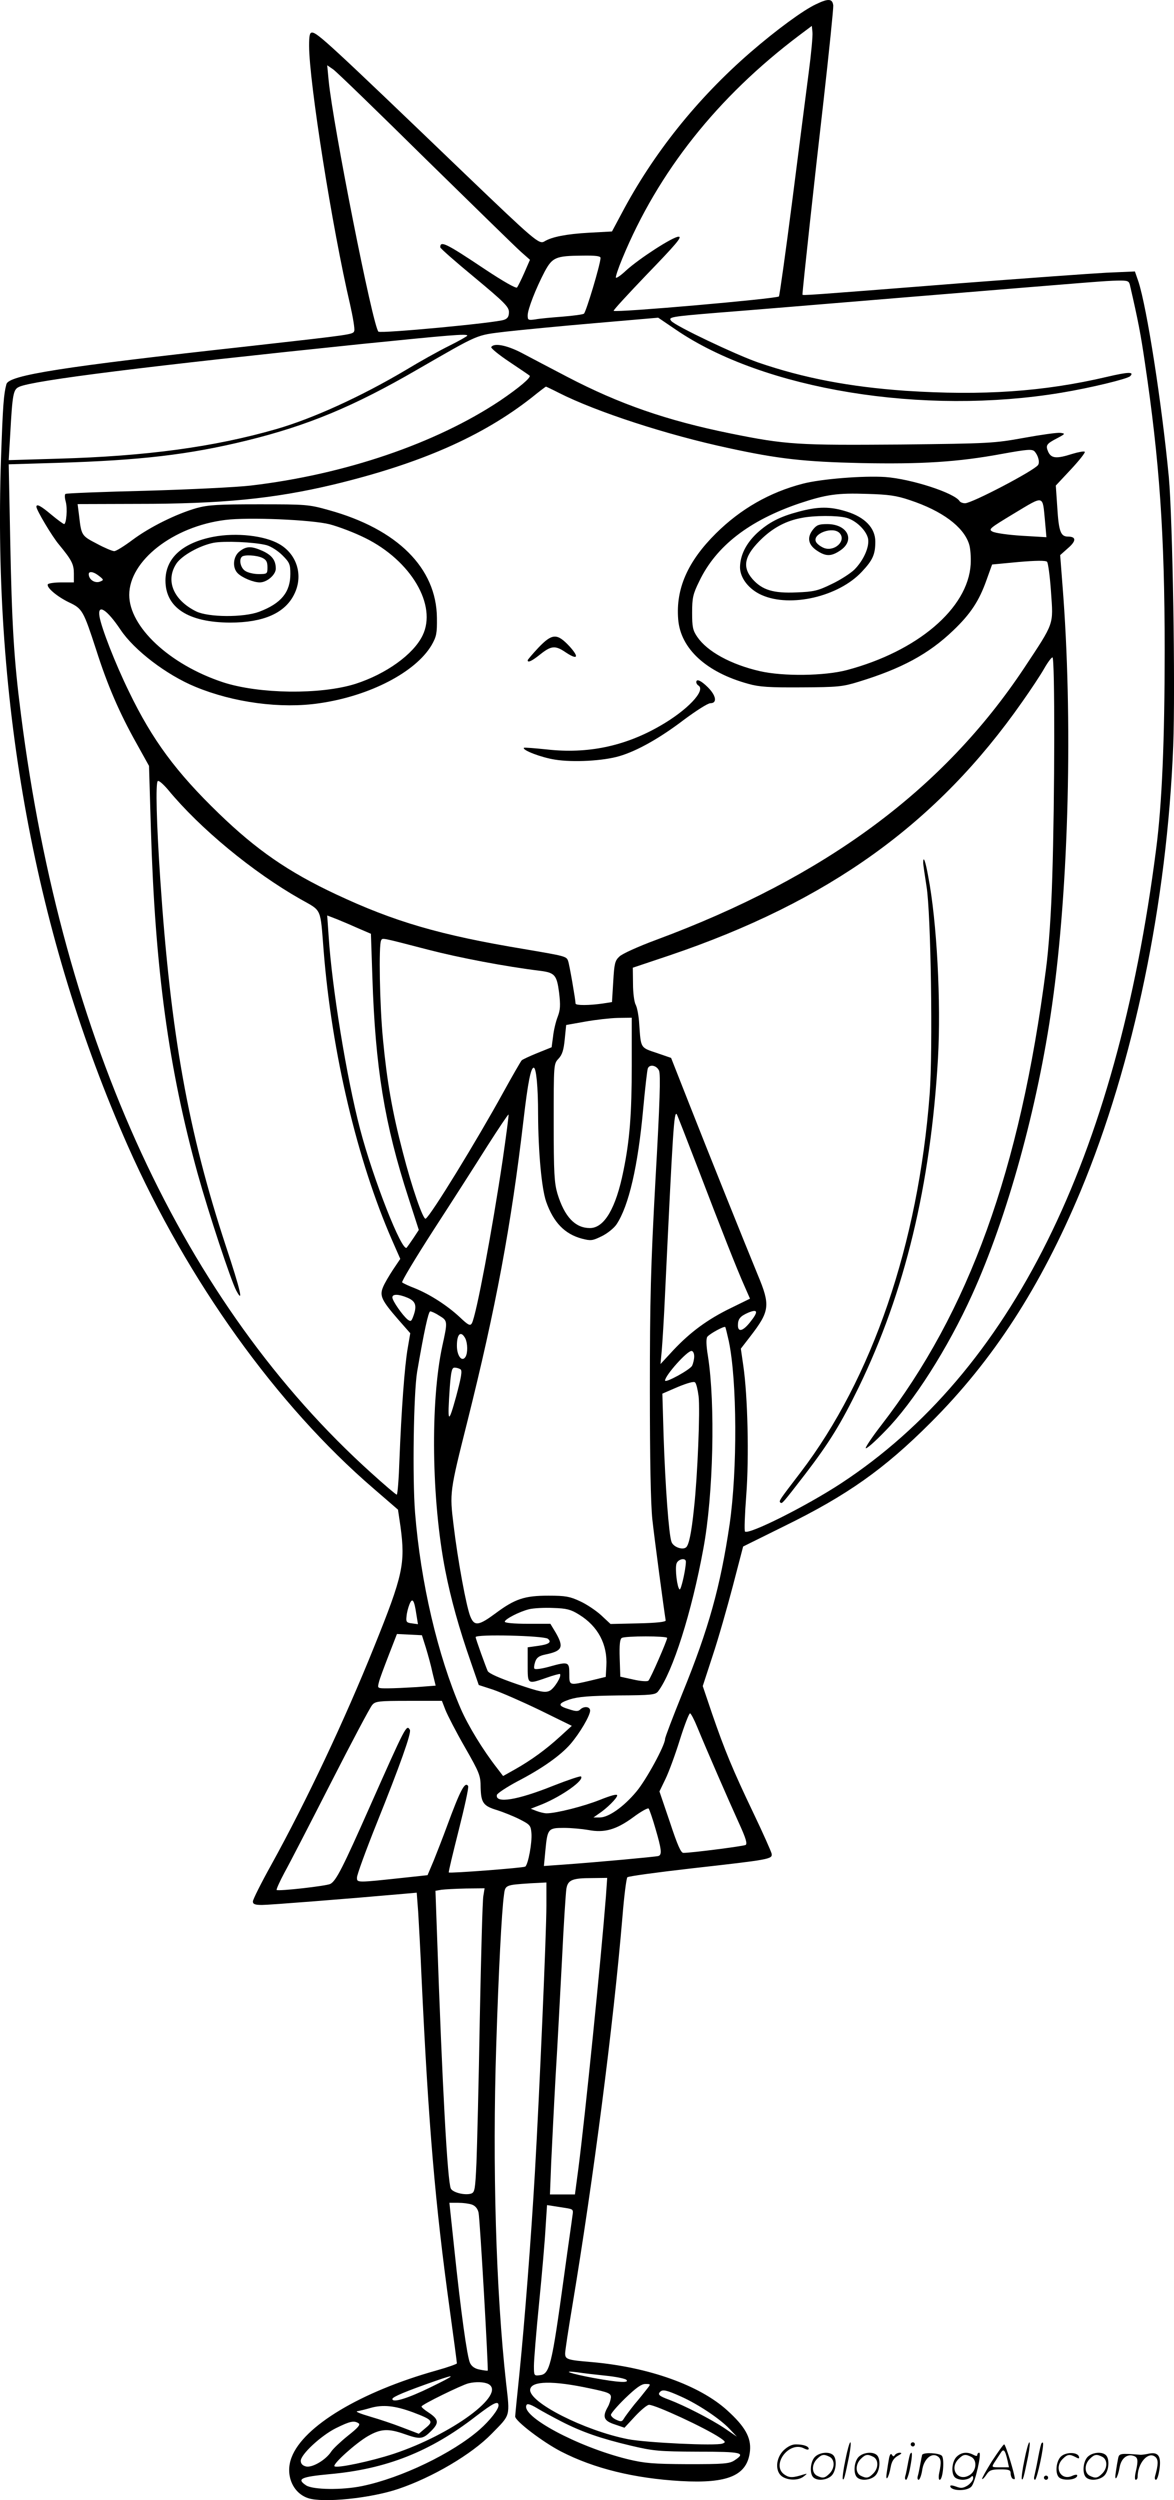 <?xml version="1.0" encoding="UTF-8"?>
<svg xmlns="http://www.w3.org/2000/svg" version="1.0" viewBox="0 0 563.962 1200.432" preserveAspectRatio="xMidYMid meet">
  <g transform="translate(-0.518,1200.636) scale(0.1,-0.1)" fill="#000000" stroke="none">
    <path d="M3925 11986 c-62 -29 -190 -123 -315 -231 -256 -222 -467 -486 -619 -774 l-46 -86 -110 -6 c-108 -6 -180 -20 -215 -42 -25 -15 -48 5 -382 325 -654 628 -709 678 -734 678 -11 0 -14 -15 -14 -63 0 -173 111 -876 197 -1243 14 -62 23 -118 20 -126 -6 -18 1 -17 -507 -74 -899 -99 -1152 -139 -1164 -182 -13 -48 -17 -99 -26 -358 -40 -1181 166 -2296 609 -3299 288 -649 716 -1246 1180 -1645 l118 -102 12 -81 c24 -178 12 -234 -126 -576 -142 -353 -325 -741 -494 -1047 -49 -88 -89 -168 -89 -177 0 -13 9 -17 44 -17 36 0 416 30 687 54 l56 5 7 -92 c3 -51 11 -191 16 -312 34 -720 65 -1086 136 -1600 19 -137 34 -252 34 -256 0 -3 -44 -19 -98 -34 -364 -102 -639 -267 -696 -417 -32 -82 4 -171 79 -196 71 -24 300 -1 433 44 164 55 354 167 449 265 92 94 88 79 69 247 -48 435 -66 1039 -47 1617 11 350 26 643 37 722 6 49 6 49 127 57 l77 4 0 -111 c0 -130 -33 -892 -55 -1277 -19 -329 -50 -725 -75 -974 -11 -105 -20 -196 -20 -202 0 -22 133 -123 220 -168 159 -82 352 -129 575 -142 229 -13 321 27 333 145 6 64 -24 117 -109 194 -133 121 -378 208 -649 232 -120 10 -130 13 -130 42 0 13 16 118 35 231 101 608 196 1340 240 1862 8 101 19 188 24 193 5 5 145 24 312 43 374 42 385 44 381 70 -2 10 -41 98 -87 194 -101 211 -139 304 -199 478 l-45 133 48 147 c27 81 70 232 97 335 l49 188 200 99 c300 147 478 273 700 495 301 300 529 653 721 1112 255 612 416 1389 445 2138 11 282 -3 1092 -21 1290 -34 357 -105 812 -146 939 l-17 49 -137 -6 c-75 -4 -393 -27 -706 -51 -748 -59 -754 -59 -754 -54 0 22 60 574 101 928 27 239 48 446 47 460 -4 33 -23 35 -83 6z m-35 -328 c-12 -90 -47 -367 -79 -616 -32 -249 -61 -455 -64 -459 -12 -11 -785 -79 -794 -69 -3 2 68 79 156 171 143 148 175 185 156 185 -27 0 -188 -104 -253 -163 -23 -22 -45 -37 -48 -34 -3 3 11 45 31 93 172 416 457 775 850 1071 l60 45 3 -30 c2 -17 -6 -104 -18 -194z m-1840 -415 c229 -224 434 -425 458 -446 l43 -38 -27 -62 c-15 -34 -31 -66 -35 -71 -5 -6 -69 31 -152 86 -190 127 -217 140 -217 107 0 -5 74 -70 165 -145 143 -119 165 -141 165 -166 0 -21 -6 -31 -23 -37 -38 -15 -594 -67 -604 -57 -27 26 -218 992 -239 1205 l-7 74 29 -20 c17 -12 216 -205 444 -430z m840 -475 c0 -29 -70 -262 -80 -268 -7 -4 -53 -10 -103 -14 -51 -4 -109 -9 -129 -13 -35 -5 -38 -4 -38 19 0 29 39 129 82 211 37 68 53 75 181 76 63 1 87 -2 87 -11z m2543 -130 c40 -173 52 -237 72 -373 70 -471 95 -824 95 -1380 0 -435 -13 -740 -41 -955 -191 -1492 -698 -2511 -1514 -3046 -168 -110 -444 -248 -461 -231 -4 3 -1 82 6 174 14 183 7 477 -14 621 l-12 83 44 57 c95 123 99 150 37 298 -61 148 -237 586 -329 820 l-87 221 -70 24 c-78 26 -75 22 -83 136 -2 40 -10 82 -17 95 -7 12 -13 57 -13 100 l-1 78 176 59 c765 259 1286 633 1695 1218 41 58 88 129 105 159 17 30 35 54 40 54 12 0 11 -682 -1 -1055 -5 -172 -17 -342 -30 -440 -125 -968 -370 -1646 -791 -2191 -45 -58 -78 -108 -75 -111 4 -4 46 33 94 83 135 137 300 396 417 654 169 372 315 901 384 1390 81 569 101 1377 50 2018 l-11 143 37 33 c41 35 41 56 0 56 -35 0 -44 26 -51 142 l-7 103 73 78 c40 43 70 81 66 84 -3 4 -30 -1 -60 -10 -75 -24 -100 -22 -115 9 -14 32 -10 39 42 66 40 21 41 23 16 26 -14 2 -93 -9 -175 -24 -144 -26 -163 -27 -593 -32 -492 -4 -550 -1 -816 53 -306 62 -534 141 -785 272 -80 42 -178 93 -219 115 -71 37 -133 49 -146 28 -3 -5 36 -37 87 -71 51 -34 95 -64 97 -66 10 -8 -51 -59 -141 -120 -309 -206 -747 -355 -1198 -408 -68 -8 -295 -19 -503 -25 -208 -5 -382 -12 -387 -15 -5 -3 -4 -20 1 -38 9 -31 3 -107 -8 -107 -3 0 -31 20 -61 45 -51 43 -72 54 -72 38 0 -15 75 -142 109 -182 61 -74 71 -94 71 -138 l0 -43 -59 0 c-33 0 -62 -4 -66 -9 -8 -15 44 -59 102 -87 64 -30 69 -40 130 -227 54 -170 112 -304 194 -450 l60 -108 9 -302 c20 -675 85 -1149 225 -1657 53 -190 158 -508 185 -560 37 -69 20 3 -50 214 -181 550 -265 1017 -315 1761 -18 269 -23 461 -12 471 4 5 26 -14 49 -41 154 -187 408 -396 635 -525 106 -60 96 -37 113 -250 39 -490 162 -1007 328 -1387 l40 -91 -35 -52 c-19 -29 -41 -66 -48 -84 -17 -41 -7 -63 73 -155 l58 -66 -12 -70 c-15 -83 -31 -305 -40 -537 -3 -93 -9 -168 -13 -168 -4 0 -58 46 -121 103 -902 812 -1484 2071 -1684 3642 -34 264 -44 429 -52 851 l-7 351 234 7 c398 12 631 39 909 107 293 72 513 163 820 341 304 175 279 164 425 182 72 8 266 27 431 41 l301 26 84 -57 c422 -289 1190 -414 1854 -303 139 23 316 66 329 79 22 22 -9 21 -111 -3 -307 -72 -599 -91 -968 -67 -269 19 -490 61 -708 136 -109 38 -397 175 -417 199 -16 19 -6 21 225 40 105 8 516 42 915 75 950 78 936 77 1001 79 51 1 57 -1 62 -21z m-3183 -243 c0 -3 -39 -25 -87 -49 -49 -24 -142 -76 -208 -116 -214 -127 -446 -233 -623 -284 -299 -86 -624 -130 -1049 -142 l-236 -7 7 119 c11 202 15 220 43 233 67 31 621 100 1648 206 417 42 505 50 505 40z m440 -275 c180 -91 520 -202 815 -265 238 -52 366 -66 635 -72 292 -6 467 5 678 44 122 22 145 24 157 12 17 -19 26 -51 17 -65 -18 -27 -318 -184 -351 -184 -11 0 -23 5 -26 10 -25 40 -233 107 -357 116 -104 7 -308 -9 -396 -32 -159 -41 -299 -121 -418 -239 -135 -134 -193 -265 -181 -412 11 -141 135 -255 337 -310 52 -15 102 -18 255 -17 175 1 197 3 275 27 206 63 336 133 454 246 84 80 125 143 160 242 l27 75 127 12 c82 7 130 8 137 1 5 -5 14 -71 19 -145 11 -160 18 -143 -129 -365 -389 -585 -956 -1004 -1767 -1305 -84 -31 -164 -67 -177 -80 -22 -20 -25 -34 -30 -121 l-6 -98 -45 -7 c-62 -9 -130 -10 -130 0 0 17 -30 191 -36 205 -8 22 -14 23 -214 57 -403 67 -621 131 -902 263 -228 107 -381 213 -561 387 -205 198 -320 353 -432 585 -67 137 -133 307 -142 362 -10 63 36 33 101 -64 66 -99 221 -217 359 -274 183 -76 412 -107 598 -79 241 35 460 149 537 278 24 42 27 57 26 132 -2 239 -190 426 -519 517 -96 27 -109 28 -335 28 -197 0 -245 -3 -300 -18 -98 -28 -225 -91 -307 -152 -40 -30 -80 -55 -89 -55 -9 0 -47 16 -84 36 -73 38 -74 39 -85 135 l-7 55 284 1 c413 0 659 25 942 92 420 101 718 232 956 419 36 29 66 52 68 52 1 0 29 -13 62 -30z m1686 -515 c154 -51 257 -127 284 -210 7 -20 10 -65 8 -99 -13 -211 -256 -417 -595 -507 -106 -28 -305 -31 -418 -5 -139 32 -252 94 -300 164 -22 32 -25 48 -25 117 0 71 4 89 34 150 81 170 241 293 483 375 127 42 180 50 324 45 103 -3 140 -8 205 -30z m649 -99 l7 -79 -118 7 c-65 4 -129 13 -141 20 -21 11 -14 16 105 88 145 87 135 89 147 -36z m-3436 -17 c42 -11 119 -40 171 -66 220 -109 346 -323 275 -468 -44 -91 -176 -185 -322 -232 -168 -53 -465 -49 -638 8 -256 85 -449 266 -449 419 0 164 211 329 462 360 110 14 414 1 501 -21z m-1108 -248 c23 -18 23 -20 5 -27 -22 -9 -50 6 -54 30 -5 22 20 20 49 -3z m1250 -1694 l56 -24 7 -209 c14 -433 58 -704 174 -1061 l49 -152 -25 -38 c-14 -21 -29 -42 -33 -47 -22 -25 -162 332 -224 569 -65 248 -135 679 -151 925 l-7 101 49 -19 c27 -11 74 -31 105 -45z m329 -100 c150 -39 376 -82 541 -102 69 -9 79 -20 90 -105 7 -61 6 -82 -7 -116 -9 -23 -19 -65 -22 -94 l-7 -52 -67 -27 c-37 -15 -72 -31 -77 -36 -5 -6 -45 -75 -89 -155 -126 -229 -347 -590 -372 -605 -12 -7 -67 152 -110 320 -50 191 -76 339 -95 540 -16 164 -21 457 -9 476 7 13 -4 15 224 -44z m980 -552 c0 -239 -10 -364 -40 -510 -36 -180 -92 -275 -161 -275 -71 0 -122 54 -156 165 -15 52 -18 97 -18 342 0 281 0 281 23 306 18 19 25 42 30 93 l7 69 90 16 c50 9 120 17 158 18 l67 1 0 -225z m131 -29 c8 -17 4 -155 -17 -522 -23 -418 -27 -581 -27 -1009 0 -340 4 -548 12 -625 10 -92 56 -436 64 -484 1 -7 -43 -12 -132 -14 l-133 -3 -45 42 c-24 22 -70 53 -101 67 -49 23 -70 27 -152 27 -115 0 -161 -15 -256 -86 -80 -59 -100 -61 -119 -15 -19 44 -61 272 -81 440 -19 156 -19 158 66 496 137 547 211 943 270 1449 21 180 35 251 49 251 12 0 21 -90 21 -225 1 -182 17 -356 39 -419 35 -99 89 -155 172 -177 43 -11 50 -10 95 12 27 13 59 39 71 57 59 89 103 280 128 555 9 98 19 185 22 193 8 22 42 16 54 -10z m-751 -428 c-51 -342 -127 -747 -148 -785 -8 -14 -17 -10 -58 29 -61 57 -146 111 -216 139 -29 11 -56 24 -61 28 -4 4 64 117 151 252 87 134 203 315 257 401 55 86 101 155 103 153 2 -2 -11 -99 -28 -217z m939 -44 c109 -285 185 -479 224 -566 l25 -57 -92 -45 c-111 -54 -193 -114 -276 -202 l-62 -67 6 64 c3 35 11 159 16 274 38 798 43 875 56 862 2 -2 48 -120 103 -263z m-1395 -619 c39 -17 45 -39 26 -90 -9 -24 -12 -25 -27 -14 -25 21 -73 90 -73 106 0 17 29 17 74 -2z m1646 -115 c-35 -45 -60 -52 -60 -17 0 31 11 44 50 61 46 19 49 5 10 -44z m-1494 29 c40 -24 40 -27 14 -145 -58 -268 -52 -739 14 -1077 27 -138 66 -278 123 -441 l38 -110 68 -22 c38 -13 139 -57 224 -98 l155 -76 -57 -52 c-68 -62 -138 -113 -216 -157 l-57 -32 -29 38 c-68 87 -138 202 -174 284 -111 257 -193 606 -220 943 -13 168 -7 573 10 676 33 192 54 290 63 290 6 0 26 -9 44 -21z m1390 -121 c40 -190 42 -617 4 -881 -44 -297 -100 -500 -226 -809 -46 -114 -84 -213 -84 -221 0 -30 -90 -196 -138 -253 -60 -72 -133 -124 -176 -124 l-30 0 24 17 c40 26 90 76 90 89 0 8 -29 0 -82 -21 -77 -31 -211 -65 -257 -65 -11 0 -32 5 -48 11 l-28 11 56 22 c96 40 203 116 185 133 -3 3 -63 -17 -134 -45 -172 -69 -278 -86 -270 -44 2 8 46 37 98 65 118 61 207 124 255 179 45 52 95 137 95 161 0 20 -30 23 -48 5 -9 -9 -21 -9 -51 1 -58 17 -58 28 1 48 42 13 92 17 232 19 163 1 180 3 193 20 70 93 161 379 217 685 48 257 58 696 22 924 -9 54 -9 84 -3 93 12 15 80 52 86 47 2 -2 9 -32 17 -67z m-1266 13 c12 -24 13 -71 1 -90 -17 -26 -41 6 -41 54 0 57 19 74 40 36z m1100 -87 c0 -14 -5 -34 -10 -45 -11 -20 -130 -85 -130 -71 0 24 105 142 127 142 7 0 13 -11 13 -26z m-1123 -62 c10 -6 4 -38 -21 -132 -38 -137 -42 -129 -30 48 6 75 10 92 23 92 9 0 22 -4 28 -8z m1144 -129 c8 -65 -5 -386 -22 -538 -12 -117 -24 -174 -37 -187 -16 -16 -62 0 -71 25 -13 33 -30 271 -38 507 l-6 205 74 32 c46 19 78 28 83 22 6 -5 13 -35 17 -66z m-61 -795 c0 -34 -23 -137 -30 -133 -12 7 -23 100 -15 124 7 22 45 30 45 9z m-1295 -251 l8 -49 -29 4 c-26 3 -29 7 -26 33 1 17 8 43 14 58 14 35 23 22 33 -46z m782 -3 c91 -56 137 -143 131 -247 l-3 -52 -70 -17 c-107 -25 -105 -26 -105 32 0 58 -4 60 -100 33 -33 -9 -63 -13 -67 -9 -4 3 -2 18 3 33 7 21 19 29 47 35 84 17 92 35 52 105 l-26 43 -109 0 c-65 0 -110 4 -110 10 0 12 69 48 117 60 21 5 73 8 115 6 65 -2 85 -7 125 -32z m-736 -159 c10 -33 25 -87 32 -121 l15 -61 -91 -7 c-49 -3 -112 -6 -140 -6 -49 0 -49 0 -42 28 3 15 25 73 47 130 l40 103 60 -3 60 -3 19 -60z m586 43 c20 -16 5 -27 -47 -34 l-50 -7 0 -83 c0 -97 -2 -95 91 -63 33 12 62 19 64 18 10 -10 -28 -71 -50 -81 -22 -10 -44 -6 -156 32 -87 30 -134 51 -141 63 -8 17 -58 155 -58 163 0 15 328 7 347 -8z m573 4 c0 -12 -80 -196 -90 -205 -4 -5 -36 -3 -71 5 l-64 14 -3 89 c-2 64 1 91 10 97 17 10 218 10 218 0z m-1065 -346 c10 -25 51 -105 93 -178 71 -124 76 -137 76 -194 2 -74 13 -89 80 -109 28 -9 76 -28 106 -43 51 -26 55 -30 58 -67 4 -45 -16 -153 -30 -161 -10 -6 -361 -33 -367 -28 -2 2 20 93 48 204 28 111 49 206 45 211 -15 24 -38 -20 -101 -191 -19 -52 -48 -126 -64 -166 l-30 -71 -102 -11 c-242 -26 -237 -26 -237 0 0 13 43 131 96 263 110 274 167 433 158 446 -16 27 -19 21 -191 -366 -132 -298 -163 -359 -191 -374 -19 -10 -250 -36 -258 -29 -2 3 15 41 38 84 24 43 124 237 223 431 99 194 188 362 198 373 15 18 29 20 176 20 l159 0 17 -44z m1210 -83 c44 -107 149 -348 199 -458 34 -74 42 -101 33 -107 -12 -6 -260 -38 -299 -38 -12 0 -28 36 -65 148 l-50 147 29 60 c16 33 47 117 69 188 22 70 44 127 49 127 4 0 20 -30 35 -67z m-201 -487 c29 -99 32 -125 14 -131 -14 -4 -298 -30 -452 -41 l-98 -7 7 74 c10 105 13 109 89 109 35 0 88 -5 117 -10 77 -15 134 1 216 61 36 27 70 46 74 42 4 -5 19 -48 33 -97z m-238 -323 c-24 -308 -100 -1056 -132 -1305 l-17 -128 -60 0 -60 0 6 153 c4 83 13 269 21 412 9 143 22 397 31 565 8 168 18 320 21 338 7 42 28 51 123 51 l73 1 -6 -87z m-589 0 c-4 -21 -11 -285 -17 -588 -5 -302 -13 -614 -16 -692 -6 -130 -8 -143 -26 -149 -30 -9 -87 5 -97 24 -16 31 -41 482 -67 1234 l-7 196 29 5 c16 2 69 5 118 6 l89 1 -6 -37z m-54 -1482 c16 -6 27 -20 31 -38 7 -32 48 -754 44 -759 -2 -1 -19 1 -38 5 -23 4 -39 15 -47 32 -14 29 -44 246 -76 552 l-23 217 42 0 c24 0 54 -4 67 -9z m450 -16 c36 -6 37 -7 32 -38 -2 -18 -21 -147 -40 -287 -60 -437 -69 -473 -118 -478 -26 -3 -27 -2 -27 45 0 26 11 163 25 303 14 140 28 303 31 362 l7 107 26 -4 c14 -2 43 -7 64 -10z m191 -805 c49 -5 94 -14 100 -20 16 -16 -37 -13 -158 9 -108 20 -161 38 -76 27 25 -4 85 -11 134 -16z m-839 -55 c-110 -54 -185 -77 -185 -57 0 10 65 37 205 86 106 37 101 30 -20 -29z m276 15 c89 -48 -174 -242 -454 -335 -109 -36 -275 -71 -285 -60 -10 10 102 111 161 145 61 35 97 37 174 10 77 -27 89 -26 130 15 39 39 36 56 -16 90 -17 11 -31 23 -31 27 0 9 193 103 225 111 36 9 76 7 96 -3z m487 -21 c91 -19 102 -24 102 -43 -1 -11 -7 -32 -15 -46 -27 -47 -20 -67 33 -84 l47 -16 51 55 c28 30 58 55 67 55 31 0 273 -112 342 -159 26 -18 27 -21 11 -27 -31 -12 -366 4 -454 21 -209 41 -479 178 -470 239 6 41 108 43 286 5z m275 -3 c-10 -13 -37 -47 -61 -75 -23 -29 -46 -60 -51 -69 -8 -13 -13 -14 -35 -4 -14 6 -26 17 -26 24 0 7 31 43 69 80 51 49 77 68 96 68 27 0 27 0 8 -24z m163 -36 c83 -37 189 -108 234 -156 l35 -37 -60 41 c-66 44 -193 109 -267 137 -47 17 -55 25 -41 38 12 12 32 7 99 -23z m-876 -43 c0 -19 -41 -72 -91 -116 -129 -113 -375 -232 -564 -271 -96 -20 -236 -18 -269 3 -47 31 -27 41 111 54 273 24 485 108 703 277 85 65 110 78 110 53z m300 -76 c101 -52 192 -83 335 -117 110 -26 136 -28 323 -29 213 0 232 -5 175 -42 -24 -16 -52 -18 -223 -18 -169 1 -207 4 -290 24 -240 59 -518 208 -485 261 4 7 21 1 48 -15 23 -14 76 -43 117 -64z m-711 43 c95 -36 100 -43 61 -75 l-33 -28 -81 31 c-44 17 -110 39 -145 49 -61 18 -85 28 -65 29 5 1 32 7 59 15 60 17 117 11 204 -21z m-261 -53 c10 -6 -4 -22 -51 -59 -36 -29 -72 -63 -81 -77 -26 -40 -91 -78 -121 -71 -16 4 -25 13 -25 27 0 31 97 121 169 157 67 33 87 38 109 23z M4440 7864 c0 -10 8 -62 16 -114 21 -126 31 -786 15 -998 -55 -719 -276 -1364 -620 -1815 -104 -136 -105 -137 -97 -145 8 -7 9 -6 118 135 118 154 173 244 258 418 222 457 346 972 381 1580 15 268 -5 657 -47 874 -13 73 -24 102 -24 65z M2591 8896 c-28 -30 -51 -57 -51 -60 0 -13 20 -4 61 29 53 42 72 43 122 9 57 -38 66 -24 18 29 -60 64 -83 63 -150 -7z M3350 8731 c0 -6 5 -13 10 -16 38 -23 -54 -120 -186 -195 -169 -97 -347 -134 -542 -112 -58 6 -107 10 -110 8 -10 -11 84 -47 150 -57 87 -14 232 -6 309 17 85 25 195 87 309 174 58 43 115 80 128 80 33 0 28 36 -12 76 -33 33 -56 43 -56 25z M3843 9550 c-91 -24 -144 -51 -201 -103 -53 -50 -81 -106 -82 -164 0 -52 43 -107 105 -134 138 -61 369 -7 480 112 53 56 65 84 65 145 0 65 -50 117 -137 144 -80 25 -136 25 -230 0z m229 -30 c46 -13 94 -60 103 -99 8 -39 -21 -105 -66 -150 -19 -18 -68 -50 -109 -69 -65 -32 -86 -37 -168 -40 -111 -5 -165 11 -212 64 -52 60 -39 115 49 198 55 51 115 82 184 95 61 13 176 13 219 1z M3910 9463 c-29 -37 -23 -72 19 -100 43 -29 69 -29 112 0 74 49 36 127 -62 127 -40 0 -51 -4 -69 -27z m130 -18 c30 -36 -25 -88 -76 -70 -15 6 -32 18 -38 28 -24 40 83 80 114 42z M1030 9429 c-149 -29 -230 -103 -230 -210 0 -130 109 -201 310 -202 162 0 265 46 309 137 44 89 13 191 -72 240 -71 41 -207 56 -317 35z m255 -40 c22 -6 55 -27 77 -49 34 -34 38 -43 38 -89 0 -88 -44 -142 -150 -182 -75 -28 -244 -27 -303 2 -110 55 -148 149 -94 230 26 38 109 85 177 99 51 10 196 4 255 -11z M1156 9359 c-31 -24 -36 -78 -9 -105 22 -22 76 -44 106 -44 35 0 77 37 77 66 0 40 -18 64 -63 85 -54 24 -78 24 -111 -2z m109 -31 c19 -9 25 -19 25 -45 0 -32 -1 -33 -43 -33 -23 0 -53 7 -65 16 -21 14 -30 53 -15 67 10 11 70 8 98 -5z M4066 194 c-10 -47 -15 -88 -12 -91 5 -6 9 7 30 110 7 37 10 67 6 67 -4 0 -15 -39 -24 -86z M4380 270 c0 -5 5 -10 10 -10 6 0 10 5 10 10 0 6 -4 10 -10 10 -5 0 -10 -4 -10 -10z M4926 194 c-10 -47 -15 -88 -12 -91 5 -6 9 7 30 110 7 37 10 67 6 67 -4 0 -15 -39 -24 -86z M5006 269 c-3 -8 -10 -41 -16 -74 -6 -33 -14 -68 -16 -77 -3 -10 -1 -18 3 -18 10 0 46 171 38 178 -2 3 -7 -1 -9 -9z M3769 241 c-38 -38 -41 -101 -7 -125 29 -20 79 -20 104 0 18 14 18 15 1 10 -53 -17 -69 -17 -92 -2 -69 45 21 166 94 126 12 -6 21 -7 21 -1 0 12 -25 21 -62 21 -19 0 -39 -10 -59 -29z M4770 189 c-28 -45 -49 -83 -47 -85 2 -3 12 7 21 21 14 21 24 25 66 25 43 0 50 -3 50 -19 0 -11 5 -23 10 -26 6 -3 10 -3 10 1 0 20 -44 164 -51 164 -4 0 -30 -37 -59 -81z m75 4 l7 -33 -42 0 c-42 0 -42 0 -28 23 8 12 21 32 29 44 15 25 22 18 34 -34z M3920 210 c-22 -22 -27 -79 -8 -98 19 -19 66 -14 88 8 22 22 27 79 8 98 -19 19 -66 14 -88 -8z m71 0 c25 -14 25 -54 -1 -80 -23 -23 -33 -24 -61 -10 -25 14 -25 54 1 80 23 23 33 24 61 10z M4130 210 c-22 -22 -27 -79 -8 -98 19 -19 66 -14 88 8 22 22 27 79 8 98 -19 19 -66 14 -88 -8z m71 0 c25 -14 25 -54 -1 -80 -23 -23 -33 -24 -61 -10 -25 14 -25 54 1 80 23 23 33 24 61 10z M4276 204 c-3 -16 -8 -47 -11 -69 -8 -51 10 -26 19 27 5 27 15 42 34 53 18 10 22 14 10 15 -9 0 -20 -5 -24 -11 -5 -8 -9 -8 -14 1 -5 8 -10 3 -14 -16z M4377 223 c-2 -4 -7 -26 -11 -48 -4 -22 -9 -48 -12 -57 -3 -10 -1 -18 4 -18 4 0 14 28 20 62 11 58 10 81 -1 61z M4435 220 c-1 -3 -5 -23 -9 -45 -4 -22 -9 -48 -12 -57 -3 -10 -1 -18 4 -18 5 0 13 20 17 45 7 53 44 87 74 68 17 -11 19 -28 8 -80 -4 -18 -3 -33 2 -33 16 0 24 99 11 115 -12 14 -87 18 -95 5z M4600 210 c-22 -22 -27 -79 -8 -98 7 -7 24 -12 38 -12 14 0 31 5 38 12 9 9 12 8 12 -5 0 -9 -12 -24 -26 -34 -21 -13 -32 -15 -55 -6 -16 6 -29 8 -29 3 0 -24 81 -27 102 -2 18 19 50 162 37 162 -5 0 -9 -5 -9 -10 0 -7 -6 -7 -19 0 -30 16 -59 12 -81 -10z m71 0 c29 -16 25 -65 -6 -86 -56 -37 -103 28 -55 76 23 23 33 24 61 10z M5101 211 c-23 -23 -28 -80 -9 -99 19 -19 88 -13 88 9 0 5 -11 4 -24 -2 -54 -25 -89 38 -46 81 23 23 33 24 62 9 16 -9 19 -8 16 3 -8 22 -64 22 -87 -1z M5230 210 c-22 -22 -27 -79 -8 -98 19 -19 66 -14 88 8 22 22 27 79 8 98 -19 19 -66 14 -88 -8z m71 0 c25 -14 25 -54 -1 -80 -23 -23 -33 -24 -61 -10 -25 14 -25 54 1 80 23 23 33 24 61 10z M5376 201 c-3 -14 -8 -44 -11 -66 -8 -51 10 -26 19 27 8 41 35 63 66 53 22 -7 24 -21 11 -77 -5 -22 -5 -38 0 -38 5 0 9 6 9 13 0 68 51 125 85 97 15 -13 15 -35 -1 -92 -3 -10 -1 -18 4 -18 6 0 13 23 17 50 9 63 -5 84 -49 76 -17 -4 -35 -6 -41 -6 -101 8 -104 7 -109 -19z M5020 110 c0 -5 5 -10 10 -10 6 0 10 5 10 10 0 6 -4 10 -10 10 -5 0 -10 -4 -10 -10z"></path>
  </g>
</svg>
